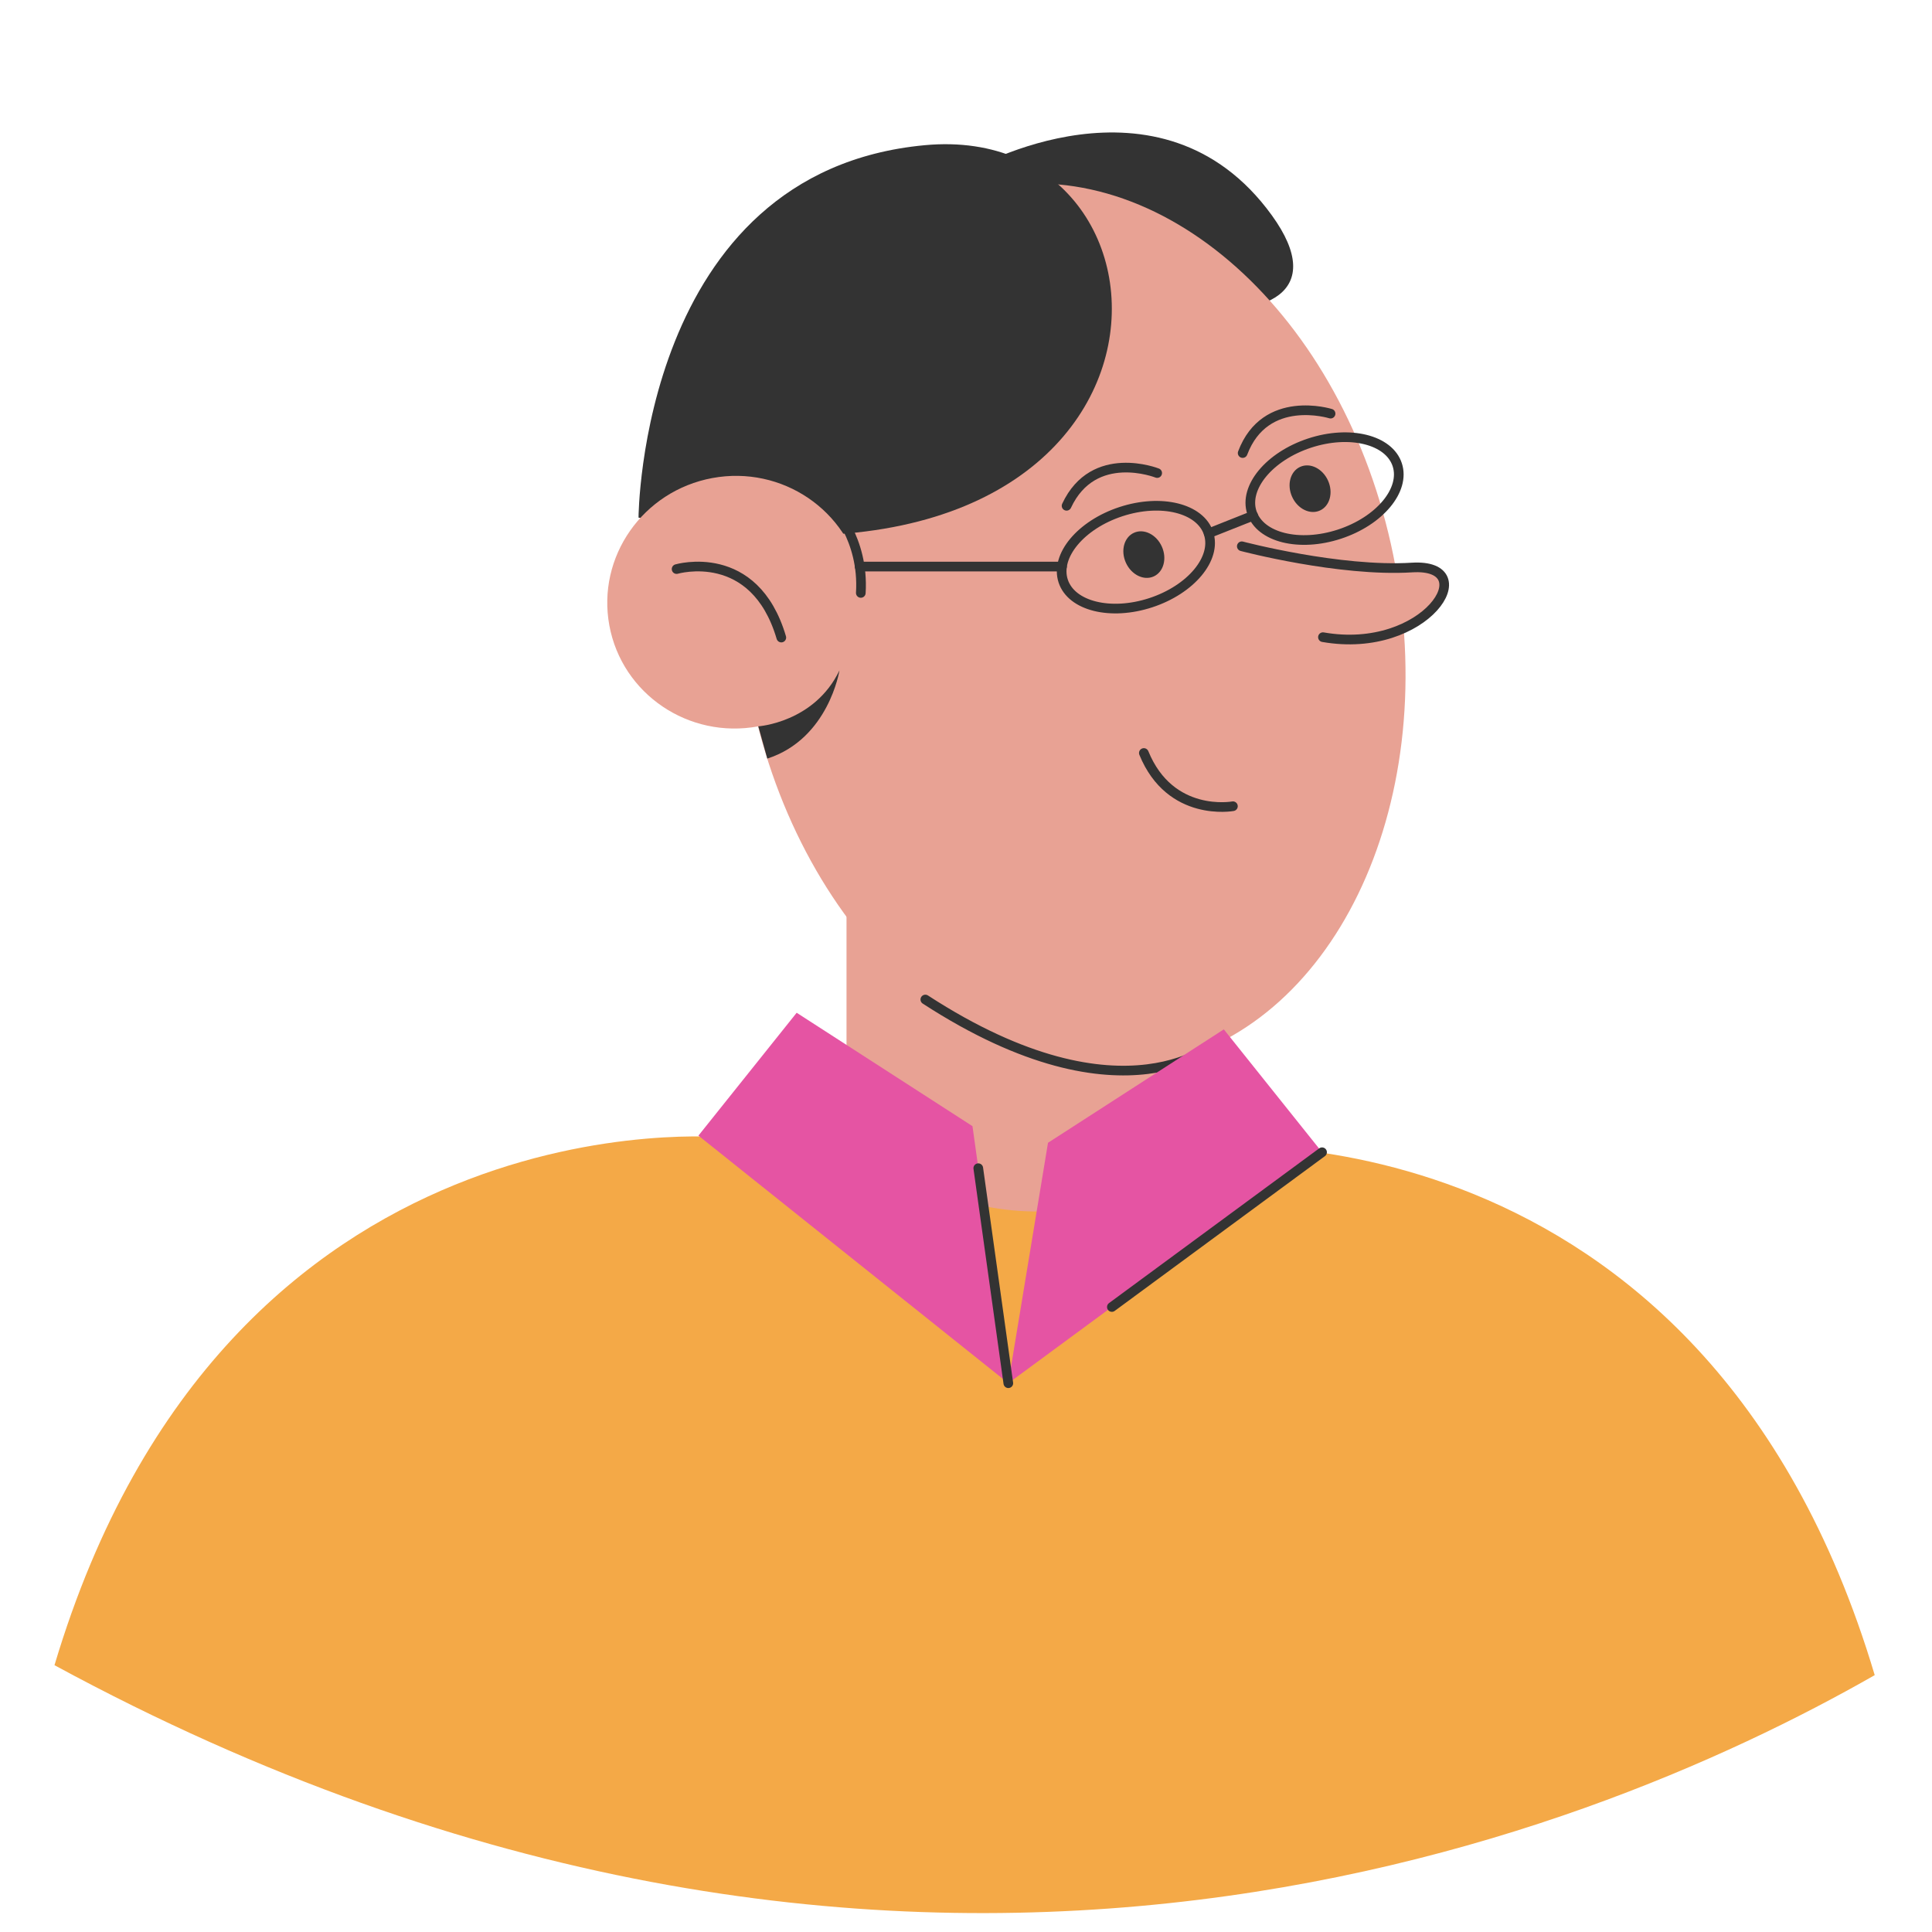 <?xml version="1.0" encoding="UTF-8"?> <svg xmlns="http://www.w3.org/2000/svg" width="200" height="200" viewBox="0 0 200 200" fill="none"> <path d="M5.64 172.38C92.32 219.4 163.75 190.72 194.07 173.41C176.23 113.57 124.52 118.73 124.52 118.73L124.31 118.77L123.92 118.76L75.18 117.75C75.18 117.76 23.49 112.58 5.64 172.38Z" fill="#F4A947"></path> <path d="M87.631 91.2V118.12C87.631 118.12 106.271 134.11 124.531 118.73L119.921 101.33L87.631 91.2Z" fill="#E8A294"></path> <path d="M100.54 17.58C100.54 17.58 120.08 6.29 131.66 22.29C143.24 38.29 105.74 33.25 100.54 17.58Z" fill="#333333"></path> <path d="M77.55 70.999C72.921 45.918 84.146 22.821 102.623 19.411C121.1 16.001 139.831 33.568 144.46 58.65C149.089 83.731 137.863 106.827 119.387 110.238C100.91 113.648 82.179 96.08 77.55 70.999Z" fill="#E8A294"></path> <path d="M66.1 53.58C66.1 53.58 66.27 17.78 95.73 15.03C125.19 12.28 125.28 65.97 66.1 53.58Z" fill="#333333"></path> <path d="M63.079 64.746C61.769 57.648 66.545 50.815 73.747 49.486C80.949 48.157 87.849 52.834 89.159 59.933C90.469 67.031 85.693 73.863 78.491 75.192C71.29 76.522 64.389 71.844 63.079 64.746Z" fill="#E8A294"></path> <path d="M133.759 51.43C133.194 50.182 133.568 48.794 134.595 48.329C135.621 47.865 136.911 48.5 137.476 49.748C138.04 50.996 137.666 52.384 136.639 52.848C135.613 53.313 134.323 52.678 133.759 51.43Z" fill="#333333"></path> <path d="M116.551 58.253C115.987 57.005 116.361 55.617 117.388 55.153C118.414 54.688 119.704 55.324 120.269 56.572C120.833 57.819 120.459 59.208 119.432 59.672C118.406 60.136 117.116 59.501 116.551 58.253Z" fill="#333333"></path> <path d="M127.631 83.46C127.631 83.46 121.151 84.66 118.411 77.95" stroke="#333333" stroke-miterlimit="10" stroke-linecap="round" stroke-linejoin="round"></path> <path d="M70.041 58.91C70.041 58.91 78.091 56.54 80.881 66" stroke="#333333" stroke-miterlimit="10" stroke-linecap="round" stroke-linejoin="round"></path> <path d="M137.74 42.82C137.74 42.82 130.98 40.7 128.64 46.9" stroke="#333333" stroke-miterlimit="10" stroke-linecap="round" stroke-linejoin="round"></path> <path d="M119.791 48.97C119.791 48.97 113.211 46.36 110.411 52.36" stroke="#333333" stroke-miterlimit="10" stroke-linecap="round" stroke-linejoin="round"></path> <path d="M128.551 56.55C128.551 56.55 138.651 59.22 146.161 58.75C153.671 58.28 147.631 67.83 136.951 65.96" fill="#E8A294"></path> <path d="M128.551 56.55C128.551 56.55 138.651 59.22 146.161 58.75C153.671 58.28 147.631 67.83 136.951 65.96" stroke="#333333" stroke-miterlimit="10" stroke-linecap="round" stroke-linejoin="round"></path> <path d="M78.5 75.19C78.5 75.19 84.31 74.8 86.9 69.4C86.9 69.4 85.79 76.48 79.43 78.53L78.5 75.19Z" fill="#333333"></path> <path d="M86.121 52.36C86.121 52.36 89.461 55.72 89.111 61.38" stroke="#333333" stroke-miterlimit="10" stroke-linecap="round" stroke-linejoin="round"></path> <path d="M126.18 107.76C126.18 107.76 116.58 116.97 95.79 103.47" stroke="#333333" stroke-miterlimit="10" stroke-linecap="round" stroke-linejoin="round"></path> <path d="M126.689 106.56L136.859 119.28L104.379 143.19L108.489 118.3L126.689 106.56Z" fill="#E554A3"></path> <path d="M82.471 104.84L72.301 117.56L104.381 143.19L100.671 116.58L82.471 104.84Z" fill="#E554A3"></path> <path d="M104.381 143.19L101.271 120.93" stroke="#333333" stroke-miterlimit="10" stroke-linecap="round" stroke-linejoin="round"></path> <path d="M136.859 119.28L115.099 135.3" stroke="#333333" stroke-miterlimit="10" stroke-linecap="round" stroke-linejoin="round"></path> <path d="M129.592 53.05C128.738 50.447 131.415 47.231 135.571 45.867C139.727 44.503 143.789 45.508 144.643 48.111C145.497 50.714 142.82 53.929 138.664 55.293C134.508 56.657 130.446 55.653 129.592 53.05Z" stroke="#333333" stroke-miterlimit="10" stroke-linecap="round" stroke-linejoin="round"></path> <path d="M110.061 60.148C109.206 57.545 111.883 54.329 116.04 52.965C120.196 51.602 124.258 52.606 125.112 55.209C125.966 57.812 123.289 61.028 119.133 62.391C114.976 63.755 110.915 62.751 110.061 60.148Z" stroke="#333333" stroke-miterlimit="10" stroke-linecap="round" stroke-linejoin="round"></path> <path d="M129.73 53.38L125.12 55.21" stroke="#333333" stroke-miterlimit="10" stroke-linecap="round" stroke-linejoin="round"></path> <path d="M109.939 58.65H88.989" stroke="#333333" stroke-miterlimit="10" stroke-linecap="round" stroke-linejoin="round"></path> </svg> 